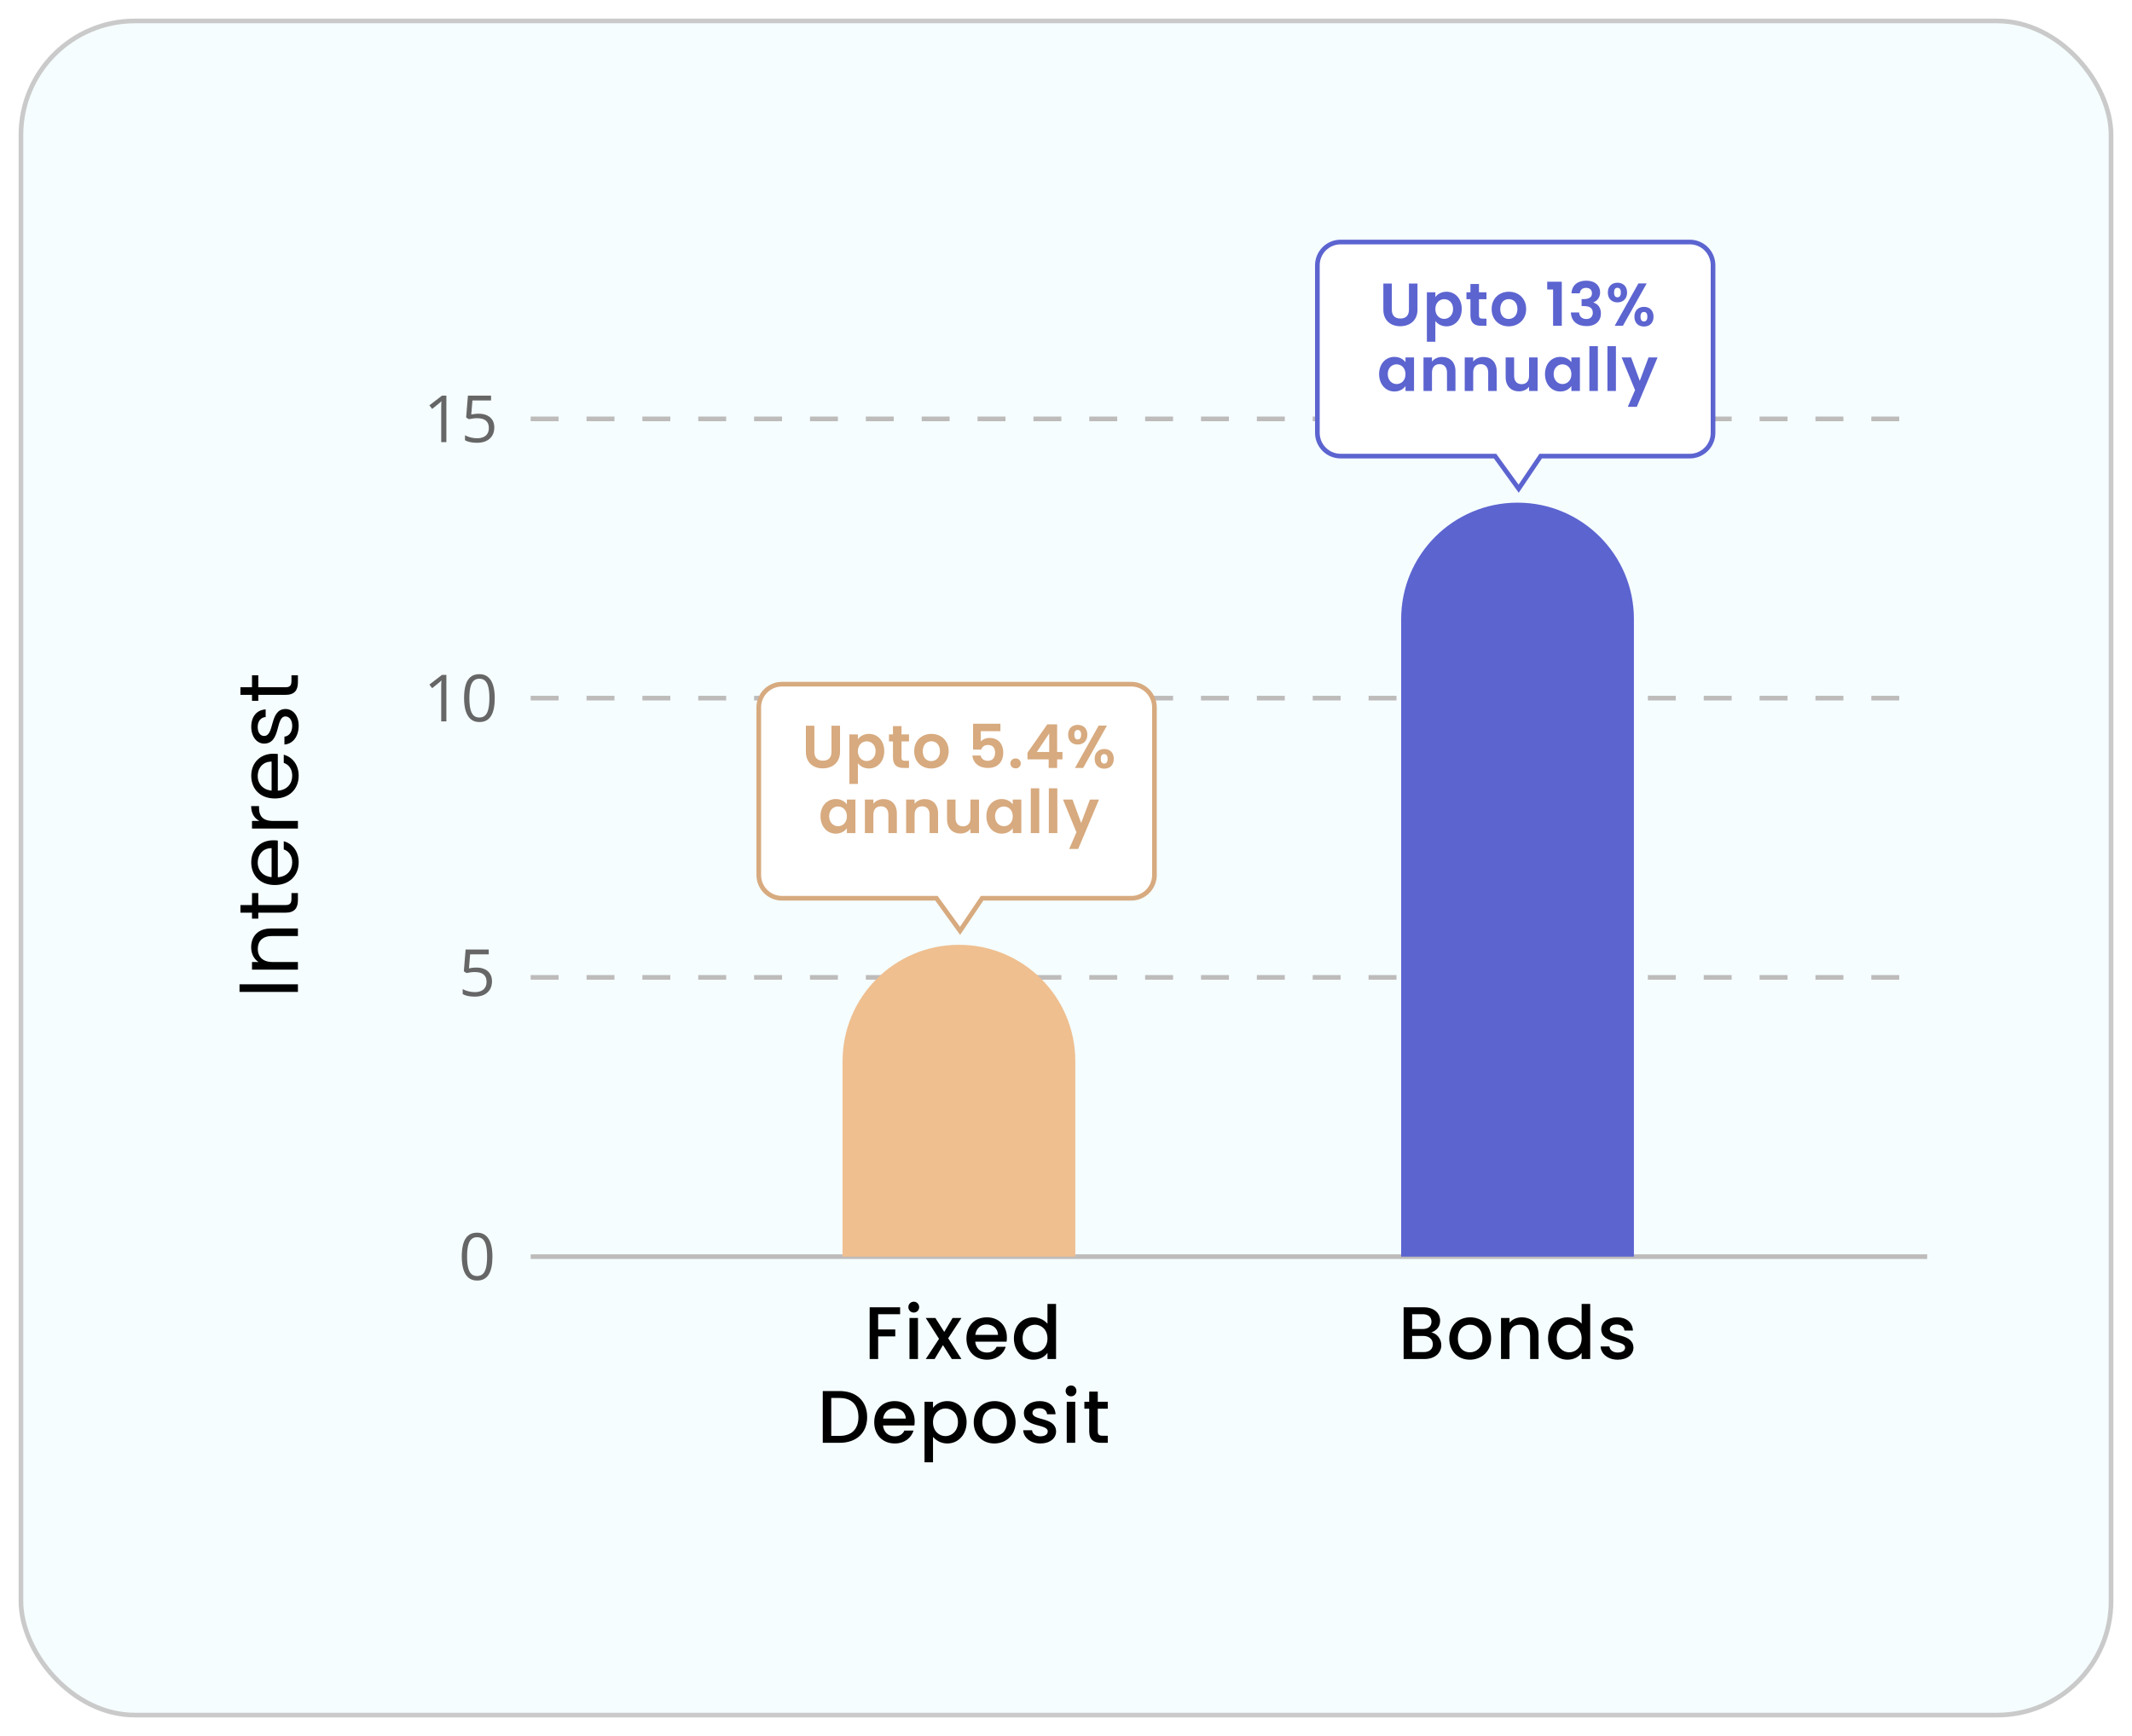 <svg width="458" height="373" viewBox="0 0 458 373" fill="none" xmlns="http://www.w3.org/2000/svg">
<g filter="url(#filter0_d_147_484)">
<rect x="4" width="450" height="365" rx="25" fill="#F5FDFF"/>
<rect x="4.5" y="0.5" width="449" height="364" rx="24.5" stroke="#CACACA"/>
</g>
<path d="M64 213.124V211.486H51.454V213.124H64ZM64 201.116V199.496H58.186C55.36 199.496 53.956 201.242 53.956 203.528C53.956 204.86 54.514 206.048 55.54 206.696H54.136V208.334H64V206.696H58.546C56.422 206.696 55.378 205.544 55.378 203.87C55.378 202.214 56.404 201.116 58.42 201.116H64ZM61.3 196.101C63.28 196.101 64 195.111 64 193.365V191.889H62.614V193.095C62.614 194.103 62.272 194.463 61.3 194.463H55.486V191.889H54.136V194.463H51.652V196.101H54.136V197.379H55.486V196.101H61.3ZM55.36 185.35C55.36 183.658 56.422 182.218 58.348 182.236L58.348 188.464C56.422 188.284 55.36 186.952 55.36 185.35ZM60.958 180.742V182.506C62.02 182.866 62.776 183.802 62.776 185.278C62.776 186.952 61.678 188.356 59.68 188.482L59.68 180.598C59.338 180.562 59.05 180.544 58.69 180.544C55.99 180.544 53.974 182.416 53.974 185.278C53.974 188.158 55.936 190.156 59.05 190.156C62.182 190.156 64.162 188.086 64.162 185.278C64.162 182.83 62.758 181.246 60.958 180.742ZM58.636 176.384C56.35 176.384 55.648 175.196 55.648 173.63V173.198H53.956C53.956 174.764 54.64 175.826 55.738 176.384H54.136V178.022H64V176.384H58.636ZM55.36 166.753C55.36 165.061 56.422 163.621 58.348 163.639V169.867C56.422 169.687 55.36 168.355 55.36 166.753ZM60.958 162.145V163.909C62.02 164.269 62.776 165.205 62.776 166.681C62.776 168.355 61.678 169.759 59.68 169.885V162.001C59.338 161.965 59.05 161.947 58.69 161.947C55.99 161.947 53.974 163.819 53.974 166.681C53.974 169.561 55.936 171.559 59.05 171.559C62.182 171.559 64.162 169.489 64.162 166.681C64.162 164.233 62.758 162.649 60.958 162.145ZM61.318 152.333C57.79 152.405 59.068 158.129 56.728 158.129C55.936 158.129 55.36 157.409 55.36 156.203C55.36 154.889 56.08 154.133 57.07 154.061V152.423C55.144 152.531 53.974 153.971 53.974 156.149C53.974 158.345 55.216 159.767 56.728 159.767C60.4 159.767 59.122 153.935 61.318 153.935C62.128 153.935 62.776 154.655 62.776 155.951C62.776 157.337 62.056 158.183 61.102 158.273V159.965C62.902 159.857 64.162 158.237 64.162 155.933C64.162 153.755 62.938 152.333 61.318 152.333ZM61.3 149.301C63.28 149.301 64 148.311 64 146.565V145.089H62.614V146.295C62.614 147.303 62.272 147.663 61.3 147.663H55.486V145.089H54.136V147.663H51.652V149.301H54.136V150.579H55.486V149.301H61.3Z" fill="black"/>
<path d="M307.801 288.816C307.801 289.888 307.049 290.512 305.817 290.512H303.353V287.04H305.753C306.969 287.04 307.801 287.712 307.801 288.816ZM307.513 283.968C307.513 284.992 306.793 285.552 305.609 285.552H303.353V282.368H305.609C306.793 282.368 307.513 282.96 307.513 283.968ZM309.625 289.008C309.625 287.68 308.665 286.496 307.481 286.288C308.553 285.904 309.369 285.088 309.369 283.744C309.369 282.176 308.121 280.88 305.769 280.88H301.529V292H305.977C308.249 292 309.625 290.704 309.625 289.008ZM320.327 287.584C320.327 284.816 318.343 283.04 315.831 283.04C313.319 283.04 311.335 284.816 311.335 287.584C311.335 290.352 313.239 292.144 315.751 292.144C318.279 292.144 320.327 290.352 320.327 287.584ZM313.191 287.584C313.191 285.584 314.423 284.624 315.799 284.624C317.159 284.624 318.455 285.584 318.455 287.584C318.455 289.584 317.111 290.56 315.751 290.56C314.375 290.56 313.191 289.584 313.191 287.584ZM328.706 292H330.514V286.8C330.514 284.336 328.962 283.04 326.898 283.04C325.842 283.04 324.866 283.472 324.274 284.192V283.184H322.45V292H324.274V287.072C324.274 285.456 325.154 284.624 326.498 284.624C327.826 284.624 328.706 285.456 328.706 287.072V292ZM332.553 287.552C332.553 290.272 334.393 292.144 336.713 292.144C338.153 292.144 339.209 291.472 339.769 290.672V292H341.609V280.16H339.769V284.416C339.097 283.584 337.881 283.04 336.729 283.04C334.393 283.04 332.553 284.832 332.553 287.552ZM339.769 287.584C339.769 289.488 338.473 290.56 337.097 290.56C335.737 290.56 334.425 289.456 334.425 287.552C334.425 285.648 335.737 284.624 337.097 284.624C338.473 284.624 339.769 285.696 339.769 287.584ZM350.9 289.536C350.804 286.352 345.828 287.344 345.828 285.568C345.828 284.976 346.34 284.576 347.316 284.576C348.308 284.576 348.9 285.104 348.964 285.872H350.788C350.692 284.112 349.38 283.04 347.38 283.04C345.3 283.04 343.988 284.176 343.988 285.584C343.988 288.816 349.108 287.824 349.108 289.552C349.108 290.16 348.548 290.608 347.492 290.608C346.484 290.608 345.796 290.016 345.732 289.296H343.844C343.924 290.896 345.412 292.144 347.524 292.144C349.604 292.144 350.9 291.024 350.9 289.536Z" fill="black"/>
<path d="M186.822 292H188.646V287.136H192.326V285.648H188.646V282.368H193.366V280.88H186.822V292ZM195.376 292H197.2V283.184H195.376V292ZM196.304 282.016C196.944 282.016 197.456 281.504 197.456 280.848C197.456 280.192 196.944 279.68 196.304 279.68C195.648 279.68 195.136 280.192 195.136 280.848C195.136 281.504 195.648 282.016 196.304 282.016ZM204.475 292H206.539L203.691 287.536L206.539 283.184H204.635L202.843 286.176L200.939 283.184H198.875L201.723 287.664L198.875 292H200.779L202.571 289.008L204.475 292ZM211.931 284.576C213.291 284.576 214.363 285.44 214.395 286.8H209.515C209.707 285.408 210.699 284.576 211.931 284.576ZM216.059 289.376H214.091C213.755 290.064 213.131 290.608 212.011 290.608C210.667 290.608 209.627 289.728 209.499 288.272H216.235C216.283 287.968 216.299 287.68 216.299 287.376C216.299 284.784 214.523 283.04 212.011 283.04C209.403 283.04 207.611 284.816 207.611 287.584C207.611 290.352 209.483 292.144 212.011 292.144C214.171 292.144 215.563 290.912 216.059 289.376ZM217.806 287.552C217.806 290.272 219.646 292.144 221.966 292.144C223.406 292.144 224.462 291.472 225.022 290.672V292H226.862V280.16H225.022V284.416C224.35 283.584 223.134 283.04 221.982 283.04C219.646 283.04 217.806 284.832 217.806 287.552ZM225.022 287.584C225.022 289.488 223.726 290.56 222.35 290.56C220.99 290.56 219.678 289.456 219.678 287.552C219.678 285.648 220.99 284.624 222.35 284.624C223.726 284.624 225.022 285.696 225.022 287.584ZM180.38 298.88H176.748V310H180.38C183.948 310 186.284 307.904 186.284 304.48C186.284 301.04 183.948 298.88 180.38 298.88ZM178.572 308.512V300.368H180.38C183.004 300.368 184.412 301.936 184.412 304.48C184.412 307.008 183.004 308.512 180.38 308.512H178.572ZM192.124 302.576C193.484 302.576 194.556 303.44 194.588 304.8H189.708C189.9 303.408 190.892 302.576 192.124 302.576ZM196.252 307.376H194.284C193.948 308.064 193.324 308.608 192.204 308.608C190.86 308.608 189.82 307.728 189.692 306.272H196.428C196.476 305.968 196.492 305.68 196.492 305.376C196.492 302.784 194.716 301.04 192.204 301.04C189.596 301.04 187.804 302.816 187.804 305.584C187.804 308.352 189.676 310.144 192.204 310.144C194.364 310.144 195.756 308.912 196.252 307.376ZM200.431 302.48V301.184H198.607V314.192H200.431V308.72C201.007 309.408 202.047 310.144 203.503 310.144C205.823 310.144 207.647 308.272 207.647 305.552C207.647 302.832 205.823 301.04 203.503 301.04C202.063 301.04 200.991 301.744 200.431 302.48ZM205.791 305.552C205.791 307.456 204.479 308.56 203.103 308.56C201.743 308.56 200.431 307.488 200.431 305.584C200.431 303.696 201.743 302.624 203.103 302.624C204.479 302.624 205.791 303.648 205.791 305.552ZM218.17 305.584C218.17 302.816 216.186 301.04 213.674 301.04C211.162 301.04 209.178 302.816 209.178 305.584C209.178 308.352 211.082 310.144 213.594 310.144C216.122 310.144 218.17 308.352 218.17 305.584ZM211.034 305.584C211.034 303.584 212.266 302.624 213.642 302.624C215.002 302.624 216.298 303.584 216.298 305.584C216.298 307.584 214.954 308.56 213.594 308.56C212.218 308.56 211.034 307.584 211.034 305.584ZM226.869 307.536C226.773 304.352 221.797 305.344 221.797 303.568C221.797 302.976 222.309 302.576 223.285 302.576C224.277 302.576 224.869 303.104 224.933 303.872H226.757C226.661 302.112 225.349 301.04 223.349 301.04C221.269 301.04 219.957 302.176 219.957 303.584C219.957 306.816 225.077 305.824 225.077 307.552C225.077 308.16 224.517 308.608 223.461 308.608C222.453 308.608 221.765 308.016 221.701 307.296H219.813C219.893 308.896 221.381 310.144 223.493 310.144C225.573 310.144 226.869 309.024 226.869 307.536ZM229.16 310H230.984V301.184H229.16V310ZM230.088 300.016C230.728 300.016 231.24 299.504 231.24 298.848C231.24 298.192 230.728 297.68 230.088 297.68C229.432 297.68 228.92 298.192 228.92 298.848C228.92 299.504 229.432 300.016 230.088 300.016ZM233.987 307.552C233.987 309.344 234.963 310 236.531 310H237.971V308.48H236.851C236.083 308.48 235.827 308.208 235.827 307.552V302.672H237.971V301.184H235.827V298.992H233.987V301.184H232.947V302.672H233.987V307.552Z" fill="black"/>
<path d="M114 270L414 270L114 270Z" fill="#F5FDFF"/>
<path d="M114 270L414 270" stroke="#BEBBBB"/>
<path d="M114 210H414H114Z" fill="#F5FDFF"/>
<path d="M114 210H414" stroke="#BEBBBB" stroke-dasharray="6 6"/>
<path d="M114 150H414H114Z" fill="#F5FDFF"/>
<path d="M114 150H414" stroke="#BEBBBB" stroke-dasharray="6 6"/>
<path d="M114 90H414H114Z" fill="#F5FDFF"/>
<path d="M114 90H414" stroke="#BEBBBB" stroke-dasharray="6 6"/>
<path d="M181 228C181 214.193 192.193 203 206 203C219.807 203 231 214.193 231 228V270H181V228Z" fill="#EFBF90"/>
<path d="M301 133C301 119.193 312.193 108 326 108C339.807 108 351 119.193 351 133V270H301V133Z" fill="#5C64D0"/>
<path d="M105.788 269.989C105.788 270.8 105.727 271.525 105.604 272.163C105.48 272.801 105.287 273.341 105.022 273.783C104.758 274.225 104.416 274.562 103.997 274.795C103.578 275.023 103.074 275.137 102.486 275.137C101.743 275.137 101.128 274.934 100.641 274.528C100.158 274.123 99.795 273.537 99.554 272.771C99.317 272.001 99.198 271.074 99.198 269.989C99.198 268.923 99.305 268.007 99.519 267.241C99.738 266.471 100.089 265.881 100.572 265.471C101.055 265.056 101.693 264.849 102.486 264.849C103.238 264.849 103.858 265.054 104.346 265.464C104.833 265.869 105.196 266.457 105.433 267.228C105.67 267.993 105.788 268.914 105.788 269.989ZM100.34 269.989C100.34 270.919 100.41 271.694 100.552 272.313C100.693 272.933 100.921 273.398 101.235 273.708C101.554 274.013 101.971 274.166 102.486 274.166C103.001 274.166 103.416 274.013 103.73 273.708C104.049 273.403 104.28 272.94 104.421 272.32C104.567 271.701 104.64 270.924 104.64 269.989C104.64 269.073 104.569 268.308 104.428 267.692C104.286 267.073 104.059 266.608 103.744 266.298C103.43 265.983 103.01 265.826 102.486 265.826C101.962 265.826 101.543 265.983 101.229 266.298C100.914 266.608 100.686 267.073 100.545 267.692C100.408 268.308 100.34 269.073 100.34 269.989Z" fill="#666666"/>
<path d="M102.343 207.889C103.022 207.889 103.612 208.005 104.113 208.237C104.615 208.465 105.002 208.798 105.275 209.235C105.553 209.673 105.692 210.204 105.692 210.828C105.692 211.512 105.544 212.102 105.248 212.599C104.952 213.091 104.526 213.471 103.97 213.74C103.414 214.005 102.748 214.137 101.974 214.137C101.454 214.137 100.971 214.091 100.524 214C100.078 213.909 99.702 213.772 99.397 213.59V212.51C99.729 212.71 100.132 212.87 100.606 212.988C101.08 213.107 101.541 213.166 101.987 213.166C102.493 213.166 102.935 213.086 103.313 212.927C103.696 212.763 103.993 212.517 104.202 212.188C104.416 211.856 104.523 211.439 104.523 210.938C104.523 210.272 104.318 209.759 103.908 209.399C103.503 209.035 102.86 208.853 101.98 208.853C101.698 208.853 101.388 208.875 101.051 208.921C100.714 208.966 100.436 209.017 100.217 209.071L99.643 208.695L100.025 204.006H104.995V205.045H100.996L100.743 208.06C100.916 208.023 101.14 207.987 101.413 207.95C101.687 207.909 101.996 207.889 102.343 207.889Z" fill="#666666"/>
<path d="M95.892 155H94.784V147.918C94.784 147.649 94.784 147.419 94.784 147.228C94.789 147.032 94.793 146.854 94.798 146.694C94.807 146.53 94.818 146.364 94.832 146.195C94.691 146.341 94.559 146.466 94.436 146.571C94.312 146.672 94.16 146.797 93.978 146.947L92.836 147.863L92.241 147.091L94.948 145.006H95.892V155ZM106.282 149.989C106.282 150.8 106.221 151.525 106.098 152.163C105.975 152.801 105.781 153.341 105.517 153.783C105.252 154.225 104.91 154.562 104.491 154.795C104.072 155.023 103.568 155.137 102.98 155.137C102.238 155.137 101.622 154.934 101.135 154.528C100.652 154.123 100.289 153.537 100.048 152.771C99.811 152.001 99.692 151.074 99.692 149.989C99.692 148.923 99.799 148.007 100.014 147.241C100.232 146.471 100.583 145.881 101.066 145.471C101.549 145.056 102.188 144.849 102.98 144.849C103.732 144.849 104.352 145.054 104.84 145.464C105.327 145.869 105.69 146.457 105.927 147.228C106.164 147.993 106.282 148.914 106.282 149.989ZM100.834 149.989C100.834 150.919 100.905 151.694 101.046 152.313C101.187 152.933 101.415 153.398 101.729 153.708C102.049 154.013 102.465 154.166 102.98 154.166C103.495 154.166 103.91 154.013 104.225 153.708C104.544 153.403 104.774 152.94 104.915 152.32C105.061 151.701 105.134 150.924 105.134 149.989C105.134 149.073 105.063 148.308 104.922 147.692C104.781 147.073 104.553 146.608 104.238 146.298C103.924 145.983 103.505 145.826 102.98 145.826C102.456 145.826 102.037 145.983 101.723 146.298C101.408 146.608 101.18 147.073 101.039 147.692C100.902 148.308 100.834 149.073 100.834 149.989Z" fill="#666666"/>
<path d="M95.892 95H94.784V87.918C94.784 87.649 94.784 87.419 94.784 87.228C94.789 87.032 94.793 86.854 94.798 86.694C94.807 86.53 94.818 86.364 94.832 86.195C94.691 86.341 94.559 86.466 94.436 86.571C94.312 86.671 94.16 86.797 93.978 86.947L92.836 87.863L92.241 87.091L94.948 85.006H95.892V95ZM102.837 88.889C103.516 88.889 104.106 89.005 104.607 89.237C105.109 89.465 105.496 89.798 105.77 90.235C106.048 90.673 106.187 91.204 106.187 91.828C106.187 92.512 106.038 93.102 105.742 93.599C105.446 94.091 105.02 94.471 104.464 94.74C103.908 95.005 103.243 95.137 102.468 95.137C101.948 95.137 101.465 95.091 101.019 95C100.572 94.909 100.196 94.772 99.891 94.59V93.51C100.223 93.71 100.627 93.87 101.101 93.988C101.575 94.107 102.035 94.166 102.481 94.166C102.987 94.166 103.429 94.086 103.808 93.927C104.19 93.763 104.487 93.517 104.696 93.189C104.91 92.856 105.018 92.439 105.018 91.938C105.018 91.272 104.812 90.759 104.402 90.399C103.997 90.035 103.354 89.853 102.475 89.853C102.192 89.853 101.882 89.875 101.545 89.921C101.208 89.966 100.93 90.017 100.711 90.071L100.137 89.695L100.52 85.006H105.489V86.045H101.49L101.237 89.06C101.41 89.023 101.634 88.987 101.907 88.95C102.181 88.909 102.491 88.889 102.837 88.889Z" fill="#666666"/>
<g filter="url(#filter1_d_147_484)">
<path fill-rule="evenodd" clip-rule="evenodd" d="M288 50C285.239 50 283 52.239 283 55V91C283 93.761 285.239 96 288 96H321.172L326.241 103L330.972 96H363C365.761 96 368 93.761 368 91V55C368 52.239 365.761 50 363 50H288Z" fill="white"/>
<path d="M321.172 96L321.577 95.707L321.428 95.5H321.172V96ZM326.241 103L325.836 103.293L326.256 103.872L326.656 103.28L326.241 103ZM330.972 96V95.5H330.707L330.558 95.72L330.972 96ZM283.5 55C283.5 52.515 285.515 50.5 288 50.5V49.5C284.962 49.5 282.5 51.962 282.5 55H283.5ZM283.5 91V55H282.5V91H283.5ZM288 95.5C285.515 95.5 283.5 93.485 283.5 91H282.5C282.5 94.038 284.962 96.5 288 96.5V95.5ZM321.172 95.5H288V96.5H321.172V95.5ZM326.646 102.707L321.577 95.707L320.767 96.293L325.836 103.293L326.646 102.707ZM330.558 95.72L325.827 102.72L326.656 103.28L331.387 96.28L330.558 95.72ZM363 95.5H330.972V96.5H363V95.5ZM367.5 91C367.5 93.485 365.485 95.5 363 95.5V96.5C366.038 96.5 368.5 94.038 368.5 91H367.5ZM367.5 55V91H368.5V55H367.5ZM363 50.5C365.485 50.5 367.5 52.515 367.5 55H368.5C368.5 51.962 366.038 49.5 363 49.5V50.5ZM288 50.5H363V49.5H288V50.5Z" fill="#5C64D0"/>
</g>
<path d="M297.174 66.529C297.174 68.921 298.812 70.091 300.801 70.091C302.79 70.091 304.506 68.921 304.506 66.529V60.926H302.673V66.542C302.673 67.79 301.997 68.44 300.827 68.44C299.67 68.44 298.994 67.79 298.994 66.542V60.926H297.174V66.529ZM308.345 63.838V62.798H306.525V73.432H308.345V68.973C308.787 69.558 309.593 70.117 310.724 70.117C312.57 70.117 314.013 68.622 314.013 66.373C314.013 64.124 312.57 62.681 310.724 62.681C309.606 62.681 308.774 63.227 308.345 63.838ZM312.154 66.373C312.154 67.738 311.231 68.518 310.243 68.518C309.268 68.518 308.345 67.764 308.345 66.399C308.345 65.034 309.268 64.28 310.243 64.28C311.231 64.28 312.154 65.008 312.154 66.373ZM315.881 67.764C315.881 69.415 316.804 70 318.182 70H319.326V68.466H318.481C317.909 68.466 317.714 68.258 317.714 67.777V64.293H319.326V62.798H317.714V61.017H315.881V62.798H315.023V64.293H315.881V67.764ZM327.85 66.399C327.85 64.124 326.225 62.681 324.145 62.681C322.065 62.681 320.44 64.124 320.44 66.399C320.44 68.661 322.013 70.117 324.093 70.117C326.186 70.117 327.85 68.661 327.85 66.399ZM322.286 66.399C322.286 64.956 323.157 64.267 324.119 64.267C325.081 64.267 325.978 64.956 325.978 66.399C325.978 67.829 325.055 68.531 324.093 68.531C323.118 68.531 322.286 67.829 322.286 66.399ZM333.635 70H335.507V60.523H332.374V62.2H333.635V70ZM337.591 63.019H339.372C339.437 62.421 339.814 61.849 340.698 61.849C341.53 61.849 341.985 62.291 341.985 63.032C341.985 63.968 341.205 64.267 340.139 64.267H339.762V65.762H340.139C341.491 65.762 342.167 66.152 342.167 67.218C342.167 67.972 341.699 68.544 340.789 68.544C339.814 68.544 339.268 67.959 339.229 67.14H337.461C337.539 69.129 338.956 70.065 340.828 70.065C342.817 70.065 343.909 68.921 343.909 67.374C343.909 66.087 343.272 65.307 342.31 65.008V64.956C342.999 64.722 343.74 63.994 343.74 62.811C343.74 61.407 342.7 60.302 340.75 60.302C338.93 60.302 337.682 61.264 337.591 63.019ZM345.399 62.85C345.399 64.215 346.283 64.969 347.466 64.969C348.649 64.969 349.533 64.215 349.533 62.85C349.533 61.498 348.649 60.744 347.466 60.744C346.283 60.744 345.399 61.498 345.399 62.85ZM347.453 61.836C347.908 61.836 348.194 62.135 348.194 62.85C348.194 63.565 347.908 63.877 347.453 63.877C347.011 63.877 346.738 63.565 346.738 62.85C346.738 62.135 347.011 61.836 347.453 61.836ZM346.868 70H348.636L353.745 60.9H351.964L346.868 70ZM351.106 68.037C351.106 69.415 351.99 70.156 353.173 70.156C354.343 70.156 355.214 69.415 355.214 68.037C355.214 66.672 354.343 65.931 353.173 65.931C351.99 65.931 351.106 66.672 351.106 68.037ZM353.16 67.023C353.602 67.023 353.888 67.322 353.888 68.037C353.888 68.765 353.602 69.064 353.16 69.064C352.705 69.064 352.419 68.765 352.419 68.037C352.419 67.322 352.705 67.023 353.16 67.023ZM296.263 80.373C296.263 82.622 297.719 84.117 299.539 84.117C300.683 84.117 301.502 83.571 301.931 82.947V84H303.764V76.798H301.931V77.825C301.502 77.227 300.709 76.681 299.552 76.681C297.719 76.681 296.263 78.124 296.263 80.373ZM301.931 80.399C301.931 81.764 301.021 82.518 300.02 82.518C299.045 82.518 298.122 81.738 298.122 80.373C298.122 79.008 299.045 78.28 300.02 78.28C301.021 78.28 301.931 79.034 301.931 80.399ZM310.845 84H312.665V79.775C312.665 77.786 311.469 76.694 309.792 76.694C308.869 76.694 308.089 77.084 307.621 77.695V76.798H305.801V84H307.621V80.022C307.621 78.865 308.258 78.241 309.246 78.241C310.208 78.241 310.845 78.865 310.845 80.022V84ZM319.7 84H321.52V79.775C321.52 77.786 320.324 76.694 318.647 76.694C317.724 76.694 316.944 77.084 316.476 77.695V76.798H314.656V84H316.476V80.022C316.476 78.865 317.113 78.241 318.101 78.241C319.063 78.241 319.7 78.865 319.7 80.022V84ZM330.31 76.798H328.477V80.763C328.477 81.92 327.853 82.544 326.865 82.544C325.903 82.544 325.266 81.92 325.266 80.763V76.798H323.446V81.023C323.446 82.999 324.655 84.091 326.332 84.091C327.229 84.091 328.022 83.701 328.477 83.09V84H330.31V76.798ZM331.897 80.373C331.897 82.622 333.353 84.117 335.173 84.117C336.317 84.117 337.136 83.571 337.565 82.947V84H339.398V76.798H337.565V77.825C337.136 77.227 336.343 76.681 335.186 76.681C333.353 76.681 331.897 78.124 331.897 80.373ZM337.565 80.399C337.565 81.764 336.655 82.518 335.654 82.518C334.679 82.518 333.756 81.738 333.756 80.373C333.756 79.008 334.679 78.28 335.654 78.28C336.655 78.28 337.565 79.034 337.565 80.399ZM341.436 84H343.256V74.38H341.436V84ZM345.314 84H347.134V74.38H345.314V84ZM352.26 81.829L350.401 76.798H348.36L351.246 83.818L349.686 87.406H351.623L356.082 76.798H354.145L352.26 81.829Z" fill="#5C64D0"/>
<g filter="url(#filter2_d_147_484)">
<path fill-rule="evenodd" clip-rule="evenodd" d="M168 145C165.239 145 163 147.239 163 150V186C163 188.761 165.239 191 168 191H201.172L206.241 198L210.972 191H243C245.761 191 248 188.761 248 186V150C248 147.239 245.761 145 243 145H168Z" fill="white"/>
<path d="M201.172 191L201.577 190.707L201.428 190.5H201.172V191ZM206.241 198L205.836 198.293L206.256 198.872L206.656 198.28L206.241 198ZM210.972 191V190.5H210.707L210.558 190.72L210.972 191ZM163.5 150C163.5 147.515 165.515 145.5 168 145.5V144.5C164.962 144.5 162.5 146.962 162.5 150H163.5ZM163.5 186V150H162.5V186H163.5ZM168 190.5C165.515 190.5 163.5 188.485 163.5 186H162.5C162.5 189.038 164.962 191.5 168 191.5V190.5ZM201.172 190.5H168V191.5H201.172V190.5ZM206.646 197.707L201.577 190.707L200.767 191.293L205.836 198.293L206.646 197.707ZM210.558 190.72L205.827 197.72L206.656 198.28L211.387 191.28L210.558 190.72ZM243 190.5H210.972V191.5H243V190.5ZM247.5 186C247.5 188.485 245.485 190.5 243 190.5V191.5C246.038 191.5 248.5 189.038 248.5 186H247.5ZM247.5 150V186H248.5V150H247.5ZM243 145.5C245.485 145.5 247.5 147.515 247.5 150H248.5C248.5 146.962 246.038 144.5 243 144.5V145.5ZM168 145.5H243V144.5H168V145.5Z" fill="#D7AA7F"/>
</g>
<path d="M173.122 161.529C173.122 163.921 174.76 165.091 176.749 165.091C178.738 165.091 180.454 163.921 180.454 161.529V155.926H178.621V161.542C178.621 162.79 177.945 163.44 176.775 163.44C175.618 163.44 174.942 162.79 174.942 161.542V155.926H173.122V161.529ZM184.292 158.838V157.798H182.472V168.432H184.292V163.973C184.734 164.558 185.54 165.117 186.671 165.117C188.517 165.117 189.96 163.622 189.96 161.373C189.96 159.124 188.517 157.681 186.671 157.681C185.553 157.681 184.721 158.227 184.292 158.838ZM188.101 161.373C188.101 162.738 187.178 163.518 186.19 163.518C185.215 163.518 184.292 162.764 184.292 161.399C184.292 160.034 185.215 159.28 186.19 159.28C187.178 159.28 188.101 160.008 188.101 161.373ZM191.829 162.764C191.829 164.415 192.752 165 194.13 165H195.274V163.466H194.429C193.857 163.466 193.662 163.258 193.662 162.777V159.293H195.274V157.798H193.662V156.017H191.829V157.798H190.971V159.293H191.829V162.764ZM203.798 161.399C203.798 159.124 202.173 157.681 200.093 157.681C198.013 157.681 196.388 159.124 196.388 161.399C196.388 163.661 197.961 165.117 200.041 165.117C202.134 165.117 203.798 163.661 203.798 161.399ZM198.234 161.399C198.234 159.956 199.105 159.267 200.067 159.267C201.029 159.267 201.926 159.956 201.926 161.399C201.926 162.829 201.003 163.531 200.041 163.531C199.066 163.531 198.234 162.829 198.234 161.399ZM209.036 155.497V161.061H210.778C210.973 160.476 211.454 160.06 212.208 160.06C213.235 160.06 213.768 160.645 213.768 161.711C213.768 162.712 213.287 163.466 212.221 163.466C211.337 163.466 210.804 162.985 210.648 162.322H208.88C209.036 163.869 210.206 165 212.247 165C214.405 165 215.523 163.622 215.523 161.685C215.523 160.216 214.769 158.552 212.559 158.552C211.766 158.552 211.051 158.89 210.7 159.319V157.096H214.912V155.497H209.036ZM219.287 164.025C219.287 163.427 218.819 162.959 218.182 162.959C217.519 162.959 217.051 163.427 217.051 164.025C217.051 164.623 217.519 165.091 218.182 165.091C218.819 165.091 219.287 164.623 219.287 164.025ZM225.277 165H227.097V163.154H228.241V161.568H227.097V155.64H224.978L220.727 161.724V163.154H225.277V165ZM222.729 161.568L225.394 157.59V161.568H222.729ZM229.452 157.85C229.452 159.215 230.336 159.969 231.519 159.969C232.702 159.969 233.586 159.215 233.586 157.85C233.586 156.498 232.702 155.744 231.519 155.744C230.336 155.744 229.452 156.498 229.452 157.85ZM231.506 156.836C231.961 156.836 232.247 157.135 232.247 157.85C232.247 158.565 231.961 158.877 231.506 158.877C231.064 158.877 230.791 158.565 230.791 157.85C230.791 157.135 231.064 156.836 231.506 156.836ZM230.921 165H232.689L237.798 155.9H236.017L230.921 165ZM235.159 163.037C235.159 164.415 236.043 165.156 237.226 165.156C238.396 165.156 239.267 164.415 239.267 163.037C239.267 161.672 238.396 160.931 237.226 160.931C236.043 160.931 235.159 161.672 235.159 163.037ZM237.213 162.023C237.655 162.023 237.941 162.322 237.941 163.037C237.941 163.765 237.655 164.064 237.213 164.064C236.758 164.064 236.472 163.765 236.472 163.037C236.472 162.322 236.758 162.023 237.213 162.023ZM176.263 175.373C176.263 177.622 177.719 179.117 179.539 179.117C180.683 179.117 181.502 178.571 181.931 177.947V179H183.764V171.798H181.931V172.825C181.502 172.227 180.709 171.681 179.552 171.681C177.719 171.681 176.263 173.124 176.263 175.373ZM181.931 175.399C181.931 176.764 181.021 177.518 180.02 177.518C179.045 177.518 178.122 176.738 178.122 175.373C178.122 174.008 179.045 173.28 180.02 173.28C181.021 173.28 181.931 174.034 181.931 175.399ZM190.845 179H192.665V174.775C192.665 172.786 191.469 171.694 189.792 171.694C188.869 171.694 188.089 172.084 187.621 172.695V171.798H185.801V179H187.621V175.022C187.621 173.865 188.258 173.241 189.246 173.241C190.208 173.241 190.845 173.865 190.845 175.022V179ZM199.7 179H201.52V174.775C201.52 172.786 200.324 171.694 198.647 171.694C197.724 171.694 196.944 172.084 196.476 172.695V171.798H194.656V179H196.476V175.022C196.476 173.865 197.113 173.241 198.101 173.241C199.063 173.241 199.7 173.865 199.7 175.022V179ZM210.31 171.798H208.477V175.763C208.477 176.92 207.853 177.544 206.865 177.544C205.903 177.544 205.266 176.92 205.266 175.763V171.798H203.446V176.023C203.446 177.999 204.655 179.091 206.332 179.091C207.229 179.091 208.022 178.701 208.477 178.09V179H210.31V171.798ZM211.897 175.373C211.897 177.622 213.353 179.117 215.173 179.117C216.317 179.117 217.136 178.571 217.565 177.947V179H219.398V171.798H217.565V172.825C217.136 172.227 216.343 171.681 215.186 171.681C213.353 171.681 211.897 173.124 211.897 175.373ZM217.565 175.399C217.565 176.764 216.655 177.518 215.654 177.518C214.679 177.518 213.756 176.738 213.756 175.373C213.756 174.008 214.679 173.28 215.654 173.28C216.655 173.28 217.565 174.034 217.565 175.399ZM221.436 179H223.256V169.38H221.436V179ZM225.314 179H227.134V169.38H225.314V179ZM232.26 176.829L230.401 171.798H228.36L231.246 178.818L229.686 182.406H231.623L236.082 171.798H234.145L232.26 176.829Z" fill="#D7AA7F"/>
<defs>
<filter id="filter0_d_147_484" x="0" y="0" width="458" height="373" filterUnits="userSpaceOnUse" color-interpolation-filters="sRGB">
<feFlood flood-opacity="0" result="BackgroundImageFix"/>
<feColorMatrix in="SourceAlpha" type="matrix" values="0 0 0 0 0 0 0 0 0 0 0 0 0 0 0 0 0 0 127 0" result="hardAlpha"/>
<feOffset dy="4"/>
<feGaussianBlur stdDeviation="2"/>
<feComposite in2="hardAlpha" operator="out"/>
<feColorMatrix type="matrix" values="0 0 0 0 0 0 0 0 0 0 0 0 0 0 0 0 0 0 0.1 0"/>
<feBlend mode="normal" in2="BackgroundImageFix" result="effect1_dropShadow_147_484"/>
<feBlend mode="normal" in="SourceGraphic" in2="effect1_dropShadow_147_484" result="shape"/>
</filter>
<filter id="filter1_d_147_484" x="279.5" y="48.5" width="92" height="60.372" filterUnits="userSpaceOnUse" color-interpolation-filters="sRGB">
<feFlood flood-opacity="0" result="BackgroundImageFix"/>
<feColorMatrix in="SourceAlpha" type="matrix" values="0 0 0 0 0 0 0 0 0 0 0 0 0 0 0 0 0 0 127 0" result="hardAlpha"/>
<feOffset dy="2"/>
<feGaussianBlur stdDeviation="1.5"/>
<feComposite in2="hardAlpha" operator="out"/>
<feColorMatrix type="matrix" values="0 0 0 0 0 0 0 0 0 0 0 0 0 0 0 0 0 0 0.15 0"/>
<feBlend mode="normal" in2="BackgroundImageFix" result="effect1_dropShadow_147_484"/>
<feBlend mode="normal" in="SourceGraphic" in2="effect1_dropShadow_147_484" result="shape"/>
</filter>
<filter id="filter2_d_147_484" x="159.5" y="143.5" width="92" height="60.372" filterUnits="userSpaceOnUse" color-interpolation-filters="sRGB">
<feFlood flood-opacity="0" result="BackgroundImageFix"/>
<feColorMatrix in="SourceAlpha" type="matrix" values="0 0 0 0 0 0 0 0 0 0 0 0 0 0 0 0 0 0 127 0" result="hardAlpha"/>
<feOffset dy="2"/>
<feGaussianBlur stdDeviation="1.5"/>
<feComposite in2="hardAlpha" operator="out"/>
<feColorMatrix type="matrix" values="0 0 0 0 0 0 0 0 0 0 0 0 0 0 0 0 0 0 0.15 0"/>
<feBlend mode="normal" in2="BackgroundImageFix" result="effect1_dropShadow_147_484"/>
<feBlend mode="normal" in="SourceGraphic" in2="effect1_dropShadow_147_484" result="shape"/>
</filter>
</defs>
</svg>

